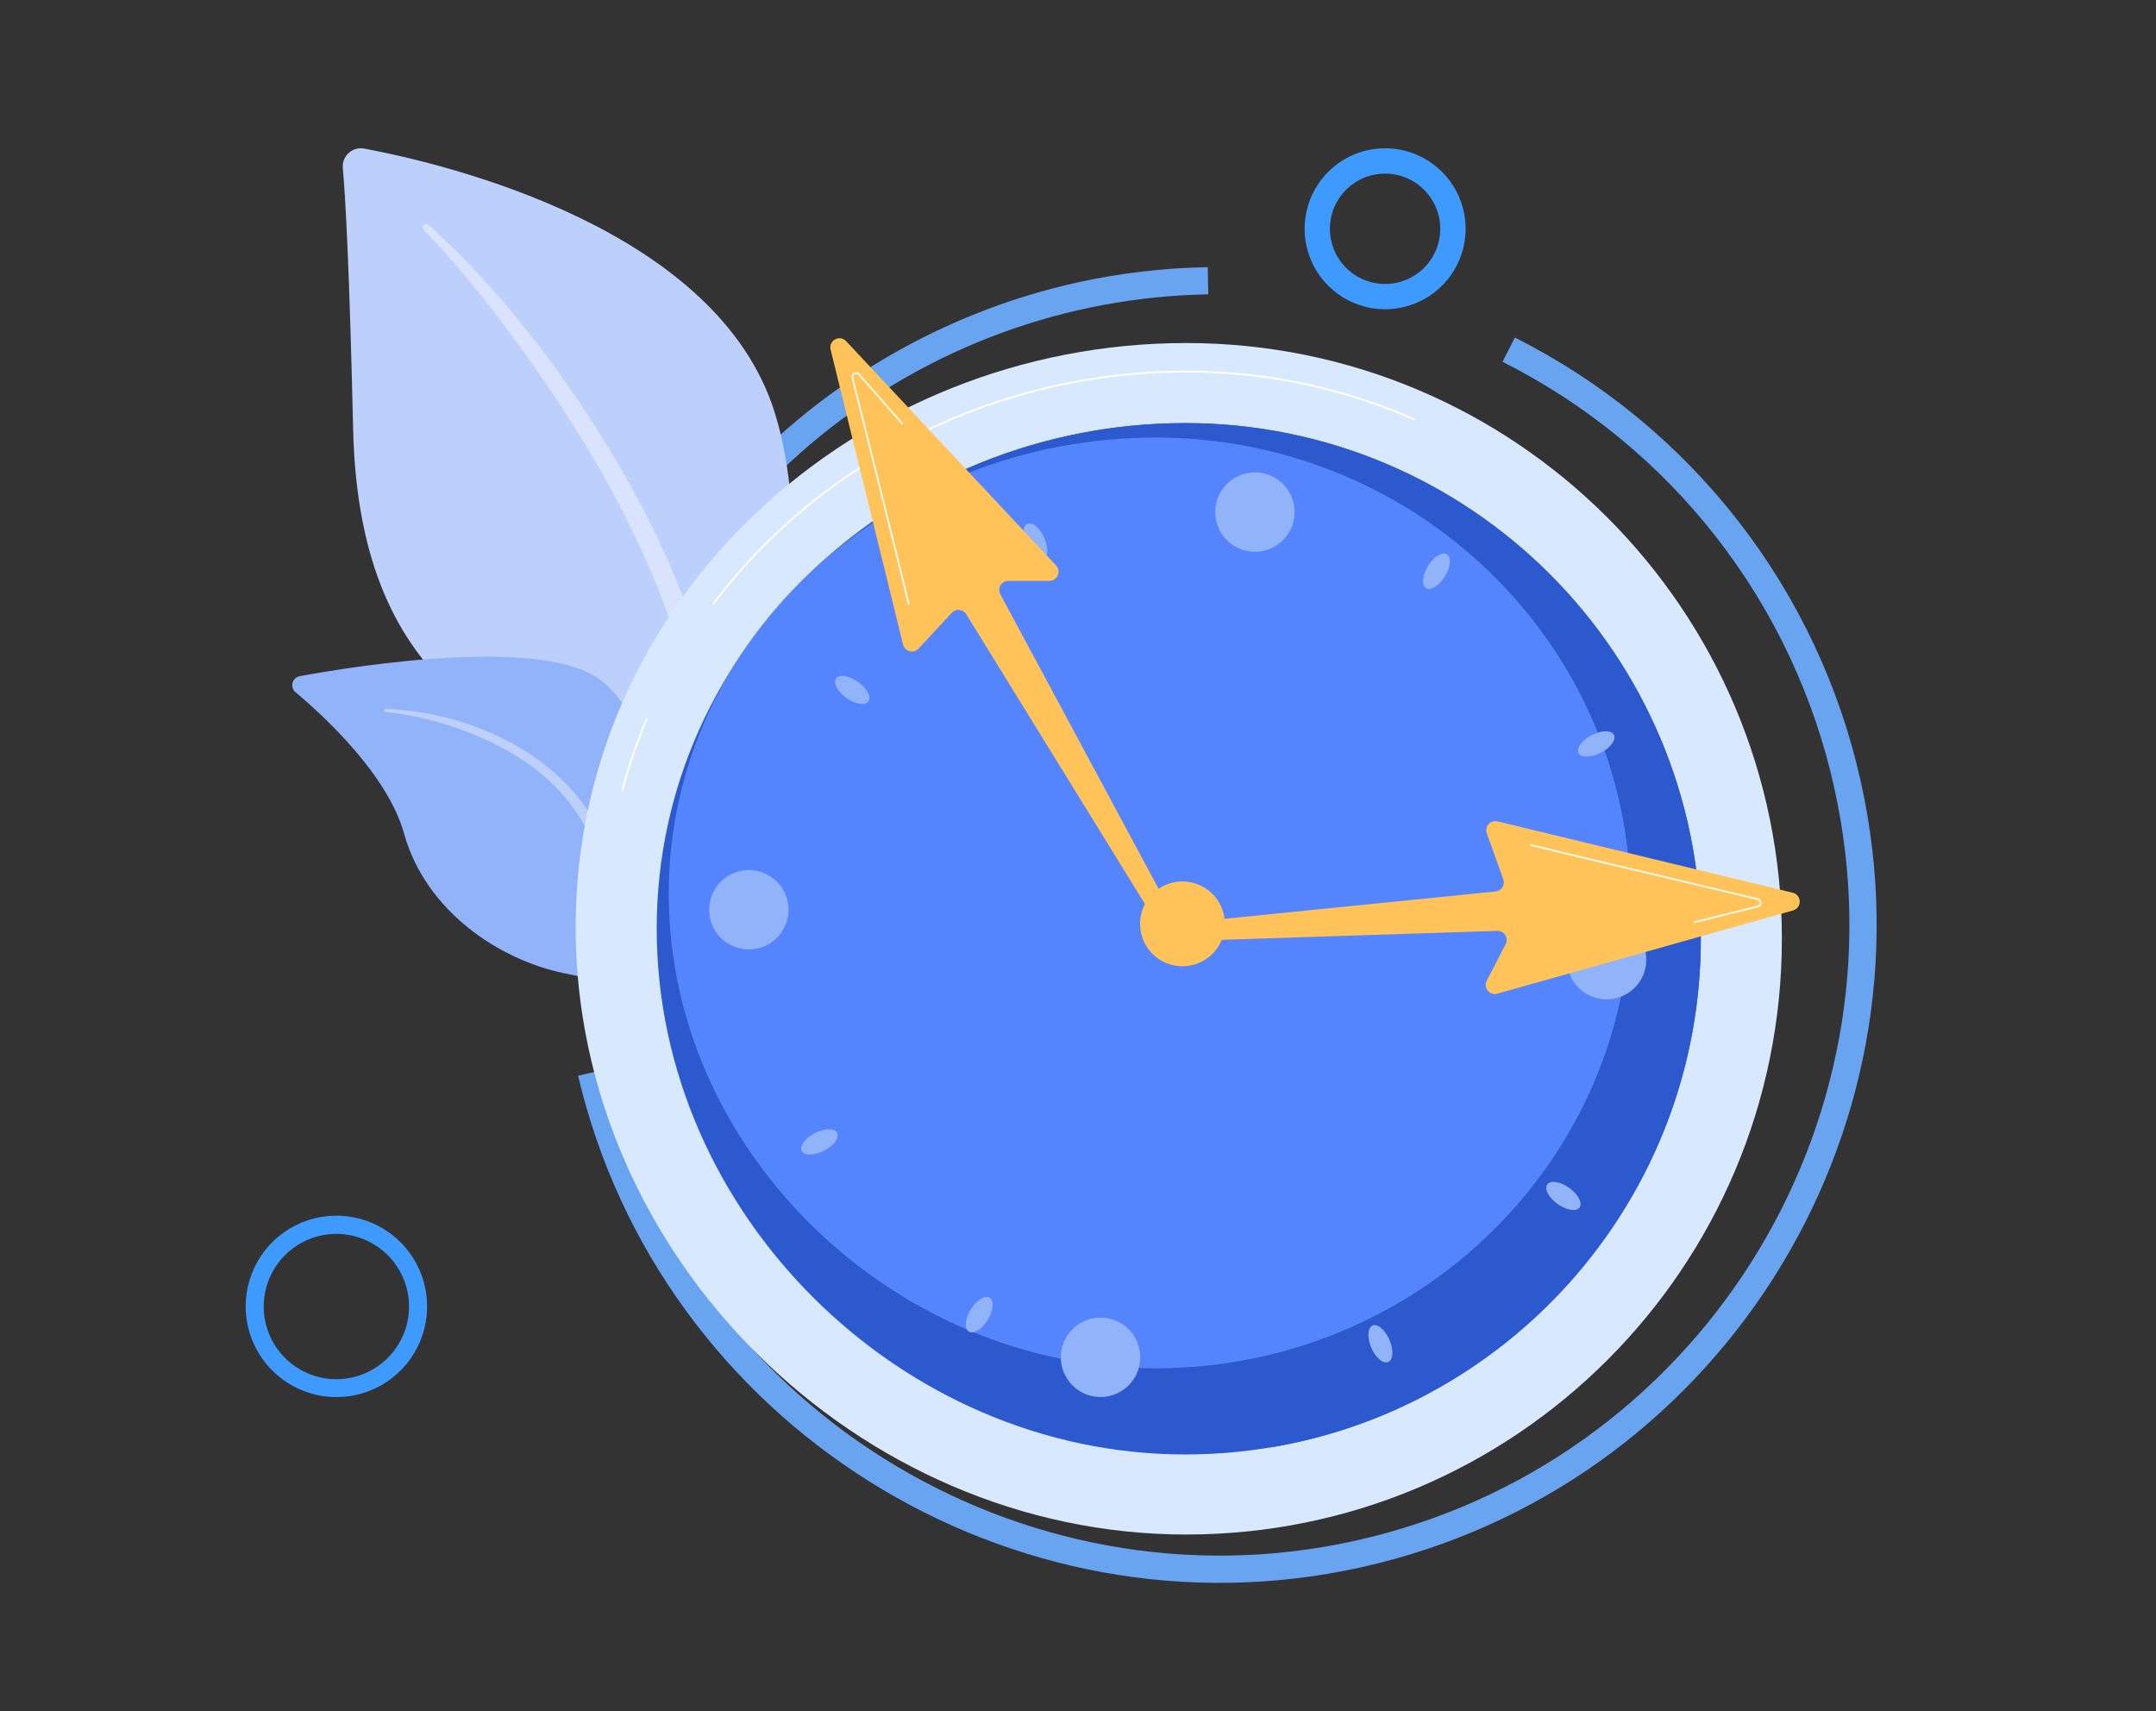 <?xml version="1.0" encoding="UTF-8"?> <svg xmlns="http://www.w3.org/2000/svg" width="509" height="404" viewBox="0 0 509 404" fill="none"><rect x="0" y="0" width="509" height="404" fill="#333333" stroke="none"/> <path d="M357.627 79.69L354.731 85.419C374.45 95.325 391.714 109.502 405.265 126.919C418.816 144.336 428.314 164.555 433.068 186.104C450.857 266.265 400.115 345.952 319.954 363.742C240.8 381.307 161.299 331.402 142.742 252.498L136.481 253.967C155.845 336.286 238.777 388.343 321.347 370.019C404.972 351.461 457.904 268.336 439.346 184.711C434.387 162.233 424.479 141.142 410.342 122.975C396.206 104.808 378.198 90.021 357.627 79.69V79.69Z" fill="#69A4F1"></path> <path d="M254.027 66.752C225.223 73.216 198.842 87.718 177.95 108.575C157.057 129.431 142.509 155.786 135.995 184.58L142.233 185.99C149.562 153.351 167.646 124.121 193.583 102.994C219.519 81.867 251.802 70.068 285.249 69.492L285.137 63.068C274.67 63.255 264.248 64.489 254.027 66.752V66.752Z" fill="#69A4F1"></path> <path d="M308 54.016C307.999 50.256 309.112 46.58 311.2 43.453C313.288 40.326 316.256 37.888 319.729 36.449C323.203 35.009 327.025 34.632 330.713 35.365C334.401 36.098 337.788 37.908 340.447 40.567C343.105 43.226 344.916 46.613 345.649 50.301C346.382 53.989 346.005 57.811 344.565 61.284C343.125 64.758 340.688 67.726 337.561 69.814C334.434 71.902 330.758 73.015 326.998 73.013C321.962 73.006 317.134 71.002 313.572 67.441C310.011 63.88 308.007 59.052 308 54.016V54.016ZM340.028 54.016C340.028 51.439 339.263 48.919 337.832 46.777C336.4 44.634 334.365 42.964 331.984 41.978C329.603 40.992 326.984 40.734 324.456 41.236C321.929 41.739 319.607 42.98 317.785 44.802C315.962 46.625 314.722 48.946 314.219 51.474C313.716 54.001 313.974 56.621 314.96 59.002C315.946 61.383 317.616 63.418 319.759 64.849C321.902 66.281 324.421 67.045 326.998 67.045C330.453 67.043 333.766 65.669 336.209 63.226C338.652 60.783 340.025 57.471 340.028 54.016V54.016Z" fill="#3E9AFF"></path> <path d="M57.999 308.426C57.998 304.189 59.253 300.047 61.606 296.524C63.959 293.001 67.304 290.254 71.218 288.632C75.131 287.01 79.438 286.585 83.594 287.411C87.749 288.237 91.566 290.276 94.562 293.271C97.558 296.267 99.599 300.083 100.426 304.238C101.253 308.393 100.829 312.7 99.208 316.615C97.587 320.529 94.842 323.874 91.319 326.228C87.797 328.582 83.655 329.838 79.419 329.838C73.741 329.832 68.298 327.574 64.283 323.56C60.267 319.546 58.008 314.103 57.999 308.426ZM96.569 308.426C96.563 305.033 95.551 301.719 93.662 298.902C91.773 296.084 89.09 293.89 85.954 292.597C82.819 291.303 79.369 290.968 76.043 291.635C72.717 292.301 69.663 293.938 67.267 296.339C64.871 298.741 63.24 301.798 62.582 305.126C61.923 308.454 62.266 311.902 63.566 315.035C64.867 318.168 67.067 320.845 69.888 322.728C72.71 324.612 76.026 325.616 79.419 325.615C81.673 325.612 83.906 325.166 85.988 324.3C88.07 323.435 89.961 322.168 91.554 320.572C93.147 318.976 94.409 317.082 95.27 314.998C96.13 312.914 96.572 310.68 96.569 308.426Z" fill="#3E9AFF"></path> <path d="M164.843 242.968C164.843 242.968 165.916 197.85 145.138 185.781C124.36 173.712 84.854 166.158 83.372 101.382C82.504 63.464 81.566 46.876 80.936 39.647C80.879 38.99 80.973 38.329 81.214 37.715C81.454 37.1 81.834 36.55 82.322 36.107C82.811 35.664 83.395 35.34 84.03 35.161C84.665 34.982 85.332 34.952 85.98 35.073C105.659 38.782 169.586 54.041 182.99 97.674C198.879 149.402 164.843 242.968 164.843 242.968Z" fill="#BDD0FB"></path> <path d="M101.196 53.1C122.797 72.366 147.775 106.462 161.089 140.556C162.798 146.175 167.796 158.123 169.968 179.355C171.906 197.062 170.943 215.774 168.591 228.159C168.556 228.345 168.485 228.523 168.381 228.681C168.277 228.84 168.143 228.976 167.986 229.083C167.83 229.189 167.654 229.264 167.468 229.303C167.283 229.341 167.091 229.343 166.905 229.308C165.558 229.055 165.738 227.604 165.749 227.65C168.435 206.489 167.32 180.148 161.168 156.382C153.308 127.2 135.777 98.907 117.643 74.911L115.778 72.548C101.735 54.507 98.771 54.374 100.084 53.117C100.234 52.976 100.431 52.896 100.637 52.893C100.843 52.89 101.042 52.964 101.196 53.1V53.1Z" fill="url(#paint0_linear_1666_752)"></path> <path d="M198.232 329.703C201.044 331.081 171.619 294.079 162.401 235.964C158.057 208.579 158 174.268 142.401 161.045C129.418 150.041 85.238 156.988 70.781 159.628C70.376 159.701 70.001 159.888 69.699 160.167C69.396 160.446 69.179 160.805 69.073 161.203C68.967 161.6 68.977 162.02 69.1 162.412C69.223 162.805 69.456 163.154 69.77 163.419C76.712 169.244 91.535 182.975 95.399 196.815C100.492 215.057 117.835 226.66 133.362 229.801C148.89 232.941 157.525 235.993 165.084 260.818C172.643 285.643 190.245 325.785 198.232 329.703Z" fill="#91B3FA"></path> <path d="M91.121 167.335C109.557 168.106 129.355 176.521 139.398 192.302L140.346 193.808C142.536 197.339 154.948 222.441 161.842 243.25C161.863 243.311 161.871 243.376 161.866 243.441C161.861 243.506 161.844 243.569 161.815 243.627C161.785 243.685 161.745 243.737 161.696 243.779C161.646 243.821 161.589 243.854 161.527 243.874C161.406 243.911 161.275 243.902 161.16 243.847C161.045 243.792 160.955 243.696 160.908 243.578C156.106 231.825 149.208 216.919 143.713 205.775C137.821 193.614 133.698 185.377 120.259 177.489C105.301 168.992 91.011 168.118 91.054 168.126C90.951 168.115 90.858 168.065 90.792 167.986C90.726 167.907 90.693 167.806 90.7 167.703C90.708 167.601 90.754 167.505 90.831 167.436C90.908 167.368 91.008 167.331 91.111 167.335H91.121Z" fill="#BDD0FB"></path> <path d="M420.674 221.632C420.674 299.309 357.703 362.278 280.026 362.278C202.349 362.278 135.9 296.561 135.9 218.881C135.9 141.201 202.349 80.984 280.026 80.984C357.703 80.984 420.674 143.955 420.674 221.632Z" fill="#D7E8FF"></path> <path d="M146.945 186.676C146.926 186.678 146.908 186.678 146.889 186.676C146.834 186.661 146.788 186.626 146.759 186.577C146.731 186.528 146.723 186.469 146.737 186.415C148.251 180.736 150.16 175.17 152.449 169.758C152.471 169.705 152.513 169.664 152.565 169.643C152.618 169.621 152.677 169.622 152.729 169.644C152.781 169.666 152.823 169.708 152.844 169.761C152.865 169.813 152.865 169.872 152.843 169.924C150.563 175.318 148.663 180.865 147.156 186.523C147.142 186.568 147.114 186.608 147.076 186.635C147.038 186.663 146.992 186.677 146.945 186.676Z" fill="white"></path> <path d="M168.437 142.724C168.397 142.724 168.358 142.713 168.324 142.692C168.29 142.671 168.263 142.641 168.245 142.605C168.227 142.57 168.22 142.53 168.224 142.49C168.227 142.451 168.242 142.413 168.266 142.381C194.174 108.015 235.929 87.498 279.942 87.498C298.732 87.498 316.907 91.307 333.962 98.819C333.988 98.831 334.011 98.847 334.031 98.867C334.05 98.887 334.065 98.911 334.076 98.937C334.086 98.963 334.091 98.992 334.09 99.019C334.09 99.048 334.084 99.075 334.072 99.101C334.061 99.127 334.045 99.15 334.024 99.169C334.004 99.189 333.98 99.204 333.954 99.214C333.928 99.225 333.9 99.23 333.872 99.229C333.844 99.228 333.816 99.222 333.79 99.211C316.79 91.723 298.673 87.925 279.942 87.925C236.063 87.925 194.442 108.379 168.607 142.639C168.587 142.666 168.561 142.687 168.532 142.702C168.502 142.716 168.47 142.724 168.437 142.724V142.724Z" fill="white"></path> <path d="M401.54 221.633C401.54 288.867 347.032 343.378 279.794 343.378C212.555 343.378 155.037 286.489 155.037 219.251C155.037 152.012 212.555 99.887 279.794 99.887C347.032 99.887 401.54 154.395 401.54 221.633Z" fill="#2C59CD"></path> <path d="M401.539 221.633C401.539 154.398 347.032 99.887 279.794 99.887C243.385 99.887 209.831 115.179 186.711 139.87L280.495 217.901L299.775 341.736C357.505 332.203 401.539 282.064 401.539 221.633Z" fill="#2C59CD"></path> <path d="M384.969 213.169C384.969 273.849 334.754 323.041 272.812 323.041C210.87 323.041 157.883 271.701 157.883 211.019C157.883 150.337 210.87 103.296 272.812 103.296C334.754 103.296 384.969 152.487 384.969 213.169Z" fill="#5584FF"></path> <path d="M186.148 215.318C186.04 217.169 185.386 218.946 184.268 220.426C183.15 221.905 181.619 223.019 179.868 223.628C178.117 224.237 176.224 224.313 174.43 223.846C172.636 223.379 171.02 222.391 169.788 221.006C168.555 219.621 167.761 217.902 167.505 216.065C167.25 214.229 167.545 212.358 168.353 210.689C169.161 209.021 170.445 207.629 172.044 206.69C173.643 205.752 175.484 205.308 177.335 205.416C179.817 205.561 182.139 206.685 183.792 208.542C185.444 210.399 186.292 212.837 186.148 215.318Z" fill="#91B3FA"></path> <path d="M388.651 227.104C388.544 228.955 387.89 230.732 386.773 232.212C385.655 233.691 384.124 234.806 382.373 235.415C380.622 236.024 378.729 236.1 376.935 235.633C375.141 235.167 373.525 234.179 372.292 232.794C371.06 231.409 370.265 229.69 370.009 227.854C369.754 226.017 370.048 224.146 370.856 222.478C371.664 220.809 372.948 219.417 374.547 218.478C376.146 217.539 377.987 217.096 379.838 217.203C382.319 217.348 384.642 218.472 386.295 220.328C387.948 222.185 388.795 224.622 388.651 227.104V227.104Z" fill="#91B3FA"></path> <path d="M261.503 311.217C263.327 311.55 265.011 312.416 266.342 313.707C267.674 314.997 268.592 316.653 268.983 318.465C269.373 320.278 269.217 322.165 268.534 323.889C267.852 325.612 266.674 327.095 265.149 328.149C263.623 329.203 261.82 329.781 259.966 329.811C258.113 329.84 256.292 329.319 254.734 328.313C253.177 327.307 251.953 325.862 251.216 324.161C250.48 322.46 250.265 320.578 250.598 318.754C250.819 317.543 251.276 316.388 251.944 315.354C252.612 314.319 253.477 313.427 254.489 312.727C255.502 312.027 256.643 311.534 257.846 311.274C259.05 311.015 260.292 310.996 261.503 311.217V311.217Z" fill="#91B3FA"></path> <path d="M297.951 111.674C299.775 112.007 301.459 112.873 302.791 114.163C304.122 115.454 305.041 117.11 305.432 118.922C305.822 120.735 305.666 122.622 304.984 124.346C304.301 126.07 303.123 127.552 301.598 128.607C300.072 129.661 298.269 130.239 296.415 130.268C294.561 130.297 292.74 129.776 291.183 128.77C289.626 127.764 288.401 126.319 287.665 124.617C286.929 122.916 286.714 121.034 287.047 119.21C287.268 117.999 287.726 116.844 288.393 115.81C289.061 114.776 289.926 113.883 290.938 113.184C291.951 112.484 293.091 111.99 294.295 111.731C295.498 111.472 296.741 111.453 297.951 111.674V111.674Z" fill="#91B3FA"></path> <path d="M328.142 316.573C329.094 318.974 328.856 321.226 327.61 321.599C326.363 321.972 324.576 320.326 323.629 317.923C322.681 315.519 322.914 313.269 324.161 312.896C325.407 312.524 327.189 314.17 328.142 316.573Z" fill="#91B3FA"></path> <path d="M246.674 127.309C247.627 129.71 247.389 131.962 246.143 132.335C244.897 132.708 243.11 131.063 242.162 128.659C241.214 126.255 241.447 124.006 242.693 123.633C243.939 123.26 245.722 124.907 246.674 127.309Z" fill="#91B3FA"></path> <path d="M370.675 280.596C372.737 282.155 373.702 284.201 372.831 285.167C371.96 286.133 369.58 285.651 367.523 284.093C365.465 282.534 364.49 280.486 365.368 279.52C366.246 278.555 368.616 279.036 370.675 280.596Z" fill="#91B3FA"></path> <path d="M202.782 161.14C204.843 162.699 205.815 164.745 204.93 165.711C204.045 166.677 201.681 166.195 199.622 164.637C197.563 163.078 196.589 161.03 197.474 160.064C198.358 159.099 200.719 159.58 202.782 161.14Z" fill="#91B3FA"></path> <path d="M376.019 173.431C378.353 172.319 380.614 172.406 381.074 173.624C381.534 174.842 380.006 176.732 377.672 177.843C375.338 178.954 373.077 178.868 372.617 177.648C372.157 176.429 373.686 174.542 376.019 173.431Z" fill="#91B3FA"></path> <path d="M192.634 267.389C194.969 266.277 197.231 266.364 197.69 267.582C198.148 268.8 196.622 270.69 194.287 271.801C191.953 272.912 189.692 272.824 189.232 271.607C188.772 270.39 190.301 268.5 192.634 267.389Z" fill="#91B3FA"></path> <path d="M337.272 133.399C338.689 131.237 340.667 130.137 341.689 130.942C342.712 131.748 342.39 134.153 340.972 136.314C339.554 138.475 337.577 139.576 336.555 138.771C335.532 137.965 335.854 135.56 337.272 133.399Z" fill="#91B3FA"></path> <path d="M229.33 308.918C230.748 306.756 232.726 305.657 233.753 306.462C234.781 307.267 234.455 309.671 233.037 311.833C231.619 313.996 229.641 315.094 228.613 314.289C227.586 313.484 227.913 311.08 229.33 308.918Z" fill="#91B3FA"></path> <path d="M275.996 214.418L236.166 140.303C235.99 139.975 235.902 139.607 235.91 139.234C235.919 138.862 236.023 138.498 236.214 138.178C236.405 137.858 236.676 137.593 237 137.409C237.323 137.225 237.689 137.128 238.062 137.127H247.758C248.178 137.127 248.589 137.005 248.941 136.774C249.292 136.544 249.569 136.215 249.736 135.83C249.903 135.444 249.954 135.018 249.882 134.604C249.81 134.189 249.619 133.805 249.331 133.499L199.761 80.545C198.244 78.925 195.565 80.377 196.096 82.532L213.196 152.168C213.289 152.545 213.483 152.891 213.756 153.168C214.03 153.444 214.373 153.642 214.749 153.74C215.126 153.837 215.522 153.831 215.895 153.722C216.269 153.613 216.606 153.404 216.87 153.119L224.706 144.667C224.932 144.424 225.211 144.237 225.521 144.119C225.832 144.002 226.165 143.957 226.495 143.99C226.825 144.022 227.143 144.13 227.425 144.306C227.706 144.482 227.944 144.72 228.118 145.002L272.253 216.58C272.548 217.059 273.019 217.404 273.566 217.54C274.112 217.677 274.69 217.594 275.176 217.309C275.662 217.029 276.019 216.57 276.173 216.03C276.326 215.49 276.262 214.912 275.996 214.418V214.418Z" fill="#FFC359"></path> <path opacity="0.86" d="M214.523 142.792C214.471 142.792 214.421 142.773 214.382 142.739C214.343 142.705 214.318 142.658 214.31 142.607C214.238 142.102 209.278 122.142 201.041 89.222C200.981 88.982 201.003 88.729 201.104 88.504C201.206 88.279 201.379 88.094 201.598 87.98C201.817 87.865 202.068 87.828 202.31 87.873C202.553 87.918 202.773 88.044 202.936 88.23L213.143 99.836C213.18 99.879 213.199 99.935 213.196 99.991C213.192 100.048 213.166 100.101 213.124 100.138C213.081 100.176 213.025 100.195 212.969 100.191C212.912 100.188 212.859 100.162 212.822 100.119L202.615 88.511C202.516 88.397 202.381 88.32 202.233 88.293C202.085 88.264 201.931 88.287 201.797 88.357C201.663 88.427 201.557 88.54 201.495 88.678C201.433 88.816 201.42 88.97 201.456 89.117C206.376 108.783 214.643 141.873 214.734 142.55C214.738 142.578 214.736 142.606 214.729 142.633C214.722 142.66 214.709 142.685 214.692 142.708C214.675 142.73 214.654 142.748 214.63 142.762C214.606 142.776 214.58 142.786 214.552 142.789L214.523 142.792Z" fill="white"></path> <path d="M279.93 222.156L353.514 219.764C353.887 219.759 354.254 219.85 354.581 220.029C354.908 220.208 355.183 220.469 355.379 220.786C355.575 221.103 355.686 221.465 355.7 221.838C355.714 222.21 355.632 222.58 355.46 222.911L350.999 231.52C350.806 231.893 350.726 232.315 350.769 232.733C350.812 233.151 350.976 233.548 351.242 233.873C351.507 234.199 351.862 234.441 352.263 234.567C352.664 234.694 353.093 234.701 353.498 234.587L423.32 214.933C425.456 214.331 425.401 211.284 423.243 210.762L353.551 193.917C353.172 193.825 352.777 193.838 352.405 193.954C352.033 194.069 351.7 194.283 351.44 194.572C351.18 194.862 351.003 195.216 350.929 195.598C350.854 195.98 350.884 196.375 351.015 196.741L354.913 207.591C355.027 207.904 355.066 208.238 355.029 208.569C354.991 208.899 354.877 209.216 354.696 209.495C354.515 209.774 354.272 210.007 353.985 210.176C353.699 210.345 353.377 210.445 353.045 210.469L279.737 217.852C279.175 217.894 278.653 218.154 278.28 218.577C277.908 218.999 277.716 219.551 277.745 220.113V220.113C277.774 220.67 278.018 221.194 278.425 221.575C278.833 221.956 279.372 222.165 279.93 222.156Z" fill="#FFC359"></path> <path opacity="0.86" d="M399.981 217.94C399.929 217.939 399.88 217.919 399.842 217.885C399.803 217.85 399.779 217.803 399.772 217.751C399.766 217.7 399.779 217.648 399.807 217.605C399.836 217.563 399.879 217.531 399.929 217.518L414.932 213.795C415.078 213.759 415.208 213.675 415.301 213.556C415.394 213.438 415.444 213.291 415.444 213.141C415.444 212.99 415.394 212.844 415.301 212.725C415.208 212.607 415.078 212.523 414.932 212.487C399.056 208.722 362.056 199.94 361.379 199.698C361.33 199.676 361.29 199.636 361.269 199.586C361.248 199.536 361.246 199.48 361.265 199.429C361.283 199.378 361.32 199.336 361.368 199.311C361.417 199.286 361.472 199.28 361.525 199.295C362.249 199.548 402.662 209.138 415.03 212.071C415.271 212.128 415.485 212.264 415.638 212.458C415.791 212.651 415.875 212.89 415.876 213.137C415.877 213.384 415.796 213.624 415.644 213.819C415.492 214.013 415.279 214.151 415.039 214.211L400.038 217.934C400.019 217.938 400 217.94 399.981 217.94V217.94Z" fill="white"></path> <path d="M289.174 218.107C289.174 220.087 288.586 222.023 287.486 223.669C286.386 225.315 284.823 226.598 282.994 227.356C281.165 228.114 279.152 228.312 277.21 227.926C275.268 227.539 273.484 226.586 272.084 225.186C270.684 223.786 269.731 222.002 269.345 220.06C268.958 218.118 269.157 216.106 269.914 214.276C270.672 212.447 271.955 210.884 273.601 209.784C275.248 208.684 277.183 208.097 279.163 208.097C281.818 208.097 284.364 209.151 286.242 211.029C288.119 212.906 289.174 215.452 289.174 218.107Z" fill="#FFC359"></path> <defs> <linearGradient id="paint0_linear_1666_752" x1="48923.5" y1="238496" x2="89038.5" y2="238496" gradientUnits="userSpaceOnUse"> <stop stop-color="#DAE3FE"></stop> <stop offset="1" stop-color="#E9EFFD"></stop> </linearGradient> </defs> </svg> 